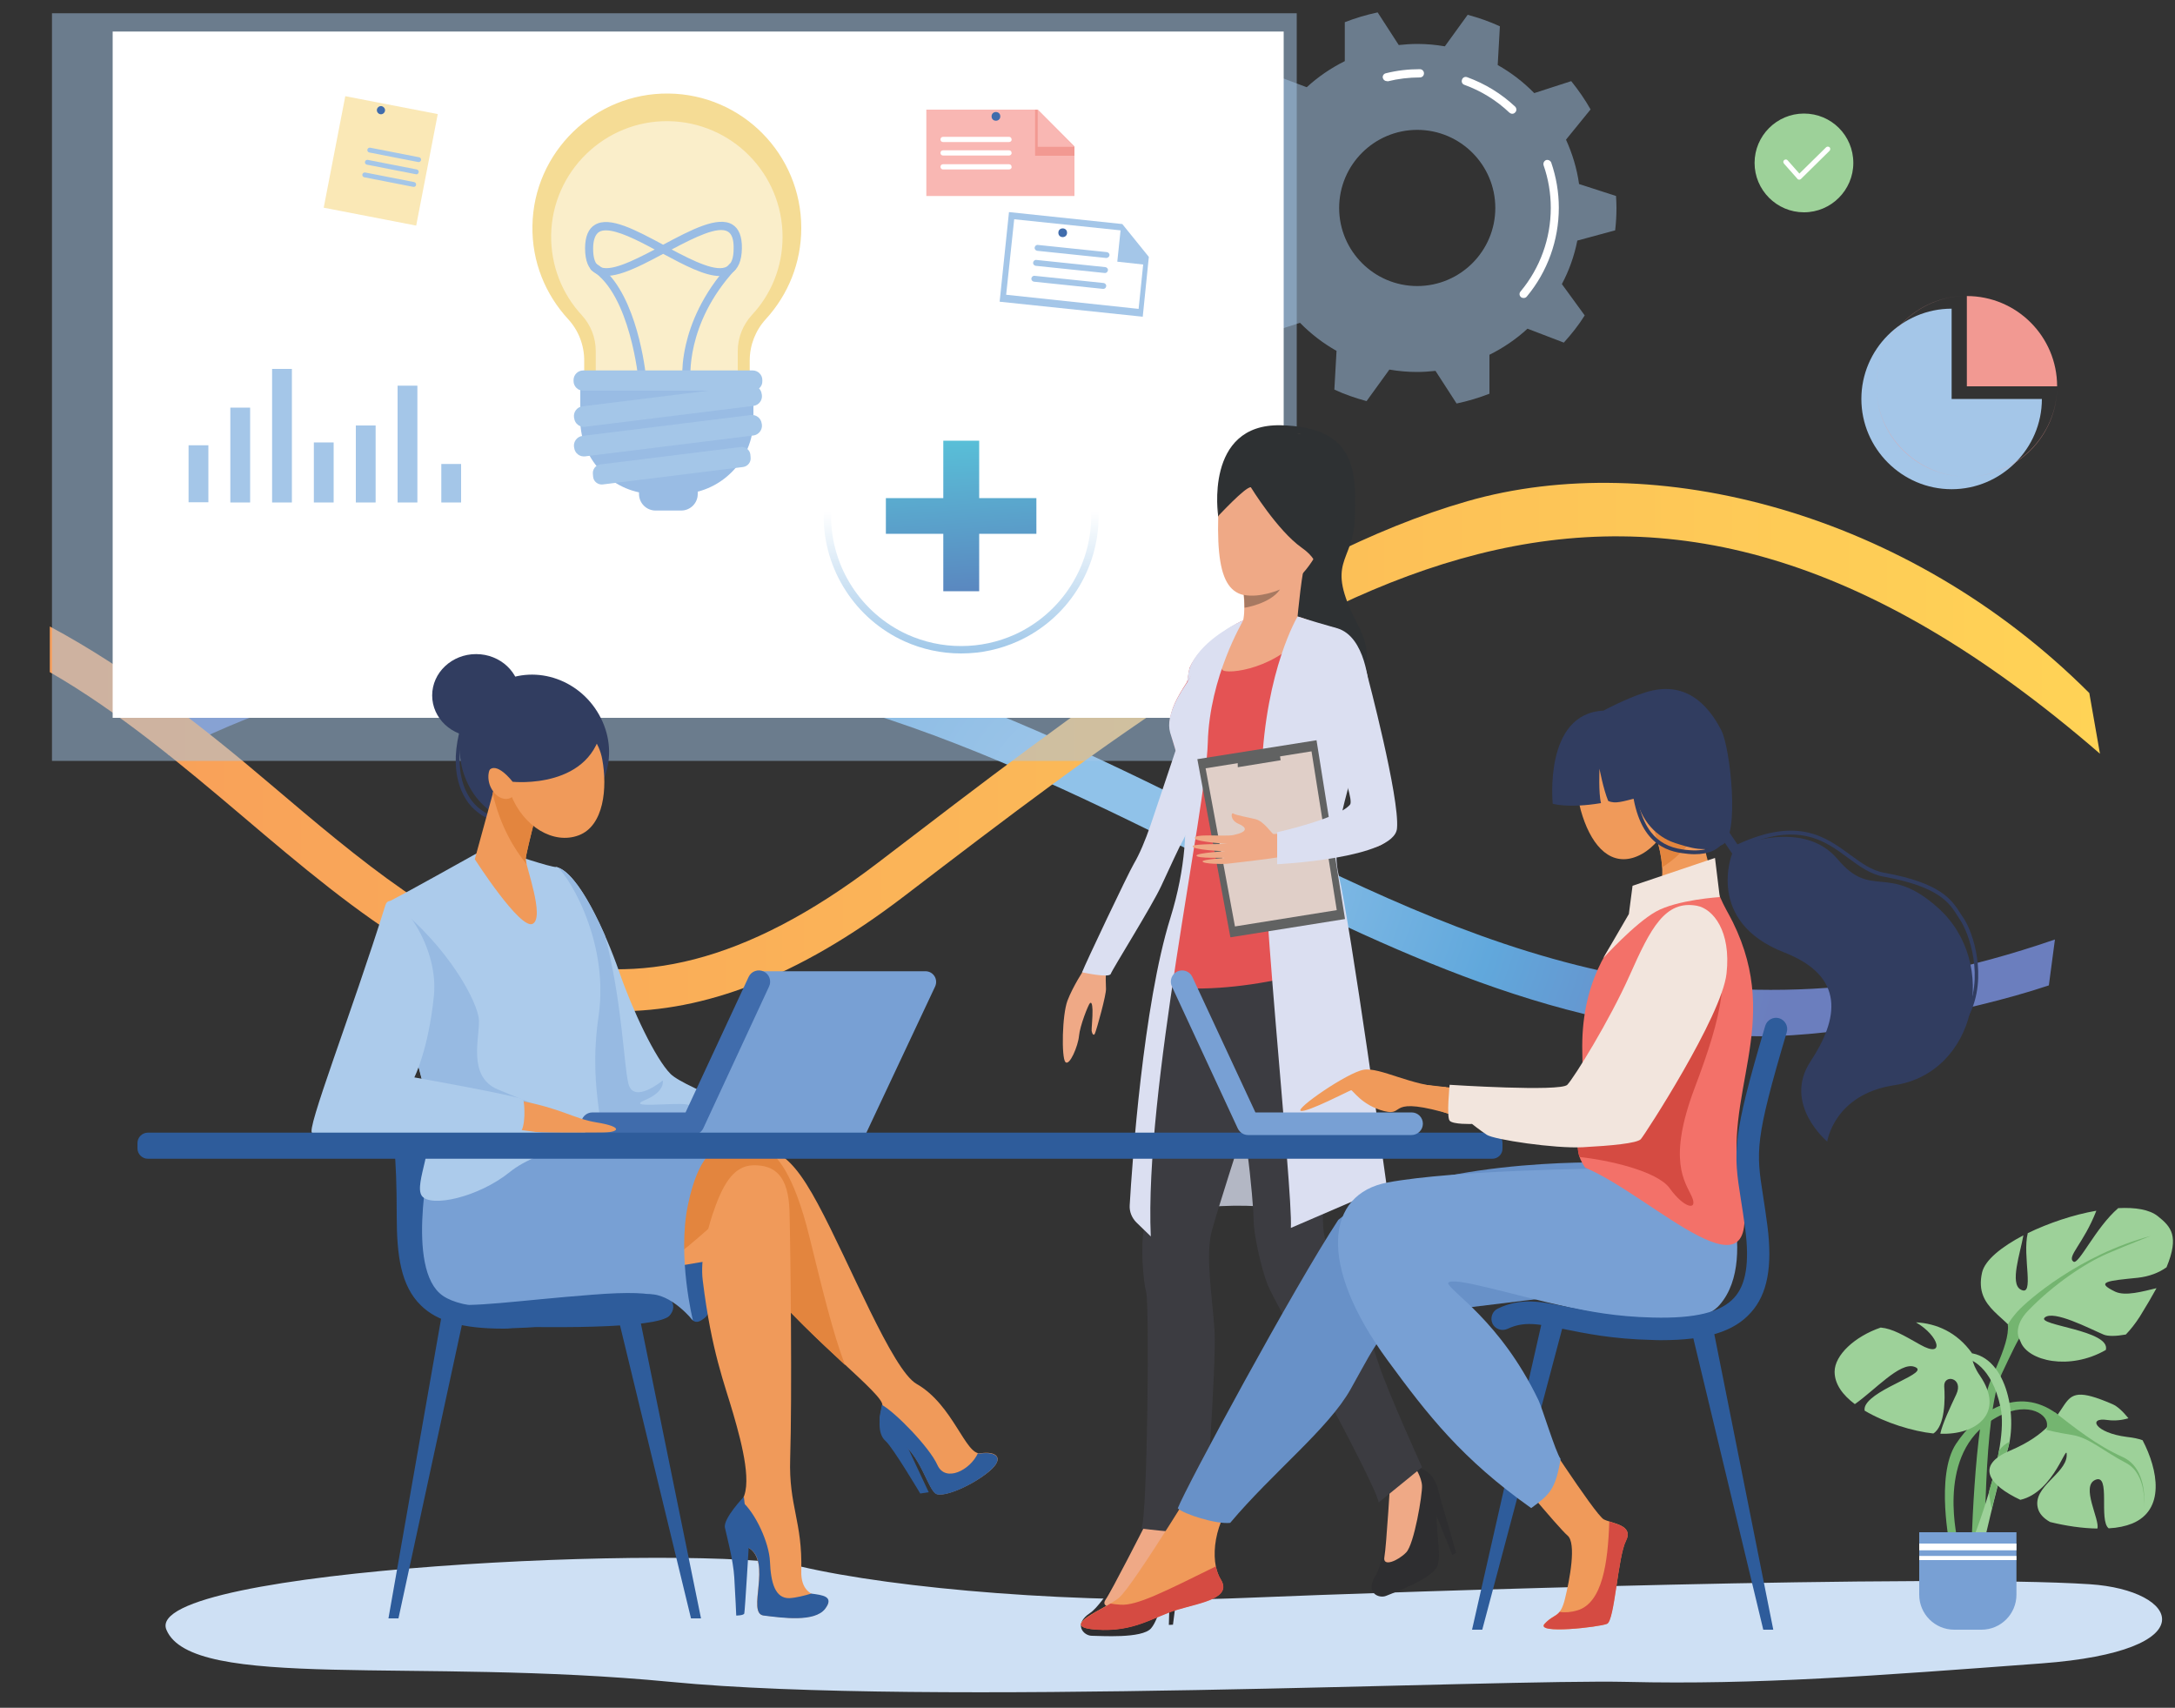 <?xml version="1.0" encoding="utf-8"?>
<!-- Generator: Adobe Illustrator 24.0.0, SVG Export Plug-In . SVG Version: 6.00 Build 0)  -->
<svg version="1.1" id="Layer_1" xmlns="http://www.w3.org/2000/svg" xmlns:xlink="http://www.w3.org/1999/xlink" x="0px" y="0px"
	 viewBox="0 0 1000 785.1" style="enable-background:new 0 0 1000 785.1;" xml:space="preserve">
<rect x="0" y="0" width="1000" height="785.1" fill="#333333" stroke="none"/>
<style type="text/css">
	.st0{fill:url(#SVGID_1_);}
	.st1{fill:url(#SVGID_2_);}
	.st2{fill:#CEE0F4;}
	.st3{opacity:0.5;fill:#A4C6E8;}
	.st4{fill:#FFFFFF;}
	.st5{fill:#313D60;}
	.st6{fill:#ACCBEB;}
	.st7{fill:#97BAE2;}
	.st8{fill:#78A0D4;}
	.st9{fill:#406CAC;}
	.st10{fill:#F09A5A;}
	.st11{fill:#E3853E;}
	.st12{fill:#2E5C9B;}
	.st13{fill:#B3B7C4;}
	.st14{fill:#2E2E30;}
	.st15{fill:#EFA986;}
	.st16{fill:#DBDFF1;}
	.st17{fill:#3C3C41;}
	.st18{fill:#2E3133;}
	.st19{fill:#E45354;}
	.st20{fill:#A77961;}
	.st21{fill:#616262;}
	.st22{fill:#E0CFC8;}
	.st23{fill:#6891C8;}
	.st24{fill:#F37169;}
	.st25{fill:#D54B42;}
	.st26{fill:#F2E5DD;}
	.st27{fill:#74B570;}
	.st28{fill:#9DD199;}
	.st29{fill:#F5DC95;}
	.st30{opacity:0.5;fill:#FFFFFF;}
	.st31{fill:#99BCE4;}
	.st32{fill:#A4C6E8;}
	.st33{fill:#F29992;}
	.st34{fill:#F9B7B3;}
	.st35{fill:#FAE8B6;}
	.st36{fill:url(#SVGID_3_);}
	.st37{fill:url(#SVGID_4_);}
	.st38{fill:url(#SVGID_5_);}
</style>
<radialGradient id="SVGID_1_" cx="511.043" cy="380.872" r="314.089" gradientUnits="userSpaceOnUse">
	<stop  offset="0.16" style="stop-color:#90C2E9"/>
	<stop  offset="0.581" style="stop-color:#61A8DC"/>
	<stop  offset="1" style="stop-color:#6B7EBE"/>
</radialGradient>
<path class="st0" d="M566.1,378.5c-104.4-51.9-212.4-105.6-358.5-90.7c-53.1,5.4-94.9,19.8-130.4,37.3v22
	c35.8-18.6,77.9-34.3,132.4-39.8c140.4-14.4,245.8,38.1,347.7,88.7c82.6,41.1,161.8,80.4,252.9,80.4c33.6,0,93.6-10.6,131.8-23.4
	l2.8-21.1C784.1,487.3,675.4,432.8,566.1,378.5z"/>
<linearGradient id="SVGID_2_" gradientUnits="userSpaceOnUse" x1="22.867" y1="343.462" x2="965.499" y2="343.462">
	<stop  offset="0" style="stop-color:#F89E59"/>
	<stop  offset="1" style="stop-color:#FFD356"/>
</linearGradient>
<path class="st1" d="M960.6,318.6c-83.6-83.6-200.3-112.8-285.9-88.2c-87.5,25.1-176.5,93.9-270.9,166.1
	c-124.6,95.3-196.4,34.5-279.5-36C94,334.7,59.5,307.6,22.9,288v21c31.5,18.1,60.6,42.5,88.8,66.4c52.2,44.3,105.6,89.5,172.8,89.5
	c38.4,0,81.4-14.8,131.2-52.9c188.2-143.9,332.5-253.7,549.8-65.5L960.6,318.6z"/>
<path class="st2" d="M960.8,728.3c-71.5-4.7-314.9,3.2-388.9,6.3c-74,3.1-159.9-4.1-204.5-14.6c-44.6-10.5-302.6,0.9-290.9,29.2
	c11.7,28.3,114.9,12.7,232,24c117.1,11.4,380.3-1.4,439.7,0c59.4,1.4,113.8-2.8,190.4-8.5S1002.3,731,960.8,728.3z"/>
<g>
	<path class="st3" d="M742.6,105.9c0.4-3.4,0.6-6.8,0.6-10.3c0-1.8-0.1-3.7-0.2-5.5l-17-5.5c-1-7.2-3.1-14-6-20.4l11.3-13.9
		c-2.6-4.6-5.6-8.9-8.9-13l-17,5.5c-5-5.1-10.6-9.4-16.8-12.9l1-17.8c-4.7-2.2-9.7-3.9-14.8-5.3l-10.5,14.5
		c-4.1-0.7-8.3-1.1-12.6-1.1c-2.9,0-5.8,0.2-8.6,0.5l-9.7-15c-5.2,1.1-10.2,2.6-15.1,4.5l0,17.9c-6.4,3.2-12.3,7.2-17.5,12L584,33.8
		c-3.5,3.9-6.8,8-9.6,12.5l10.5,14.4c-3.3,6.2-5.7,12.9-7.1,20l-17.3,4.6c-0.4,3.4-0.6,6.8-0.6,10.3c0,1.8,0.1,3.7,0.2,5.5l17,5.5
		c1,7.2,3.1,14,6,20.4l-11.3,13.9c2.6,4.6,5.6,8.9,8.9,13l17-5.5c5,5.1,10.6,9.4,16.8,12.9l-1,17.8c4.7,2.2,9.7,3.9,14.8,5.3
		l10.5-14.5c4.1,0.7,8.3,1.1,12.6,1.1c2.9,0,5.8-0.2,8.6-0.5l9.7,15c5.2-1.1,10.2-2.6,15.1-4.5l0-17.9c6.4-3.2,12.3-7.2,17.5-12
		l16.7,6.4c3.5-3.9,6.8-8,9.6-12.5l-10.5-14.4c3.3-6.2,5.7-12.9,7.1-20L742.6,105.9z M651.6,131.5c-19.8,0-35.9-16.1-35.9-35.9
		c0-19.8,16.1-35.9,35.9-35.9c19.8,0,35.9,16.1,35.9,35.9C687.5,115.4,671.4,131.5,651.6,131.5z"/>
	<g>
		<path class="st4" d="M700.5,137c-0.4,0-0.8-0.1-1.2-0.4c-0.8-0.7-0.9-1.8-0.2-2.6c9-10.8,13.9-24.4,13.9-38.4
			c0-6.7-1.1-13.3-3.3-19.6c-0.3-1,0.2-2,1.1-2.4c1-0.3,2,0.2,2.4,1.1c2.3,6.7,3.5,13.7,3.5,20.8c0,14.9-5.2,29.4-14.7,40.8
			C701.6,136.8,701.1,137,700.5,137z"/>
	</g>
	<g>
		<path class="st4" d="M695.3,52.3c-0.5,0-0.9-0.2-1.3-0.5c-6-5.7-13-10-20.7-12.8c-1-0.3-1.5-1.4-1.1-2.4c0.3-1,1.4-1.5,2.4-1.1
			c8.2,3,15.6,7.5,22,13.5c0.7,0.7,0.8,1.9,0.1,2.6C696.3,52.1,695.8,52.3,695.3,52.3z"/>
	</g>
	<g>
		<path class="st4" d="M637.6,37.3c-0.8,0-1.6-0.6-1.8-1.4c-0.3-1,0.4-2,1.3-2.2c5.1-1.3,10.4-1.9,15.7-1.9c1,0,1.9,0.8,1.9,1.9
			s-0.8,1.9-1.9,1.9c-5,0-10,0.6-14.8,1.8C637.9,37.3,637.8,37.3,637.6,37.3z"/>
	</g>
</g>
<rect x="23.9" y="6.1" class="st3" width="572.3" height="343.7"/>
<rect x="51.8" y="14.5" class="st4" width="538.4" height="315.5"/>
<g>
	<path class="st5" d="M276.3,330.2c8.8,17.6,1.5,37.8-15.8,45c-17.4,7.2-36.4,3.1-45.2-14.5c-8.8-17.6-2.3-38.7,14.6-47.1
		C246.7,305.2,267.5,312.6,276.3,330.2z"/>
	<g>
		<path class="st5" d="M228.9,377.3c-1.9,0-5.8-0.7-10.6-5c-4-3.5-6.9-9-8.1-15.3c-1.5-8-0.5-17.1,3-27.2c0.2-0.5,0.7-0.7,1.1-0.6
			c0.5,0.2,0.7,0.7,0.6,1.1c-3.4,9.8-4.4,18.7-2.9,26.3c1.1,5.9,3.8,11,7.5,14.3c6.2,5.5,10.3,4.5,10.3,4.5c0.5-0.1,1,0.2,1.1,0.6
			c0.1,0.5-0.1,1-0.6,1.1C230.2,377.1,229.7,377.3,228.9,377.3z"/>
	</g>
	<g>
		<path class="st6" d="M255.8,398.6c10,2.2,22.6,30.1,28.8,47.9c6.2,18,16.8,40.3,23.7,47.2c6.9,6.9,52.4,23,52.4,23
			s-112.5,0.2-110.1,0C253,516.4,255.8,398.6,255.8,398.6z"/>
		<path class="st7" d="M315.5,507.7c-6.2-0.9-28.4,2-18.9-2c9.5-4,8.1-9,8.1-9s-13.4,11.2-15.8,1.4c-2.1-8.5-2.9-38.3-10.8-68.2
			c-6.5-14.8-15.1-29.7-22.3-31.3c0,0-0.3,10.5-0.7,25.3c2.8,32.7,7.4,80.7,8.6,92.8c14.9,0,39.9,0,60.7,0l13.9-0.7
			C338.4,516,321.6,508.6,315.5,507.7z"/>
		<path class="st6" d="M219,392.4c0,0-31.8,17.8-39.3,21.6c-7.4,3.8,20.8,114.8,27.1,119.6c6.3,4.8,61.5,0.8,67.8-5.2
			c6.3-6-4.8-24.4,0.6-61.2c5.4-36.8-16.6-68.6-19.4-68.6c-2.8,0.1-21.3-6.2-21.3-6.2H219z"/>
		<path class="st7" d="M206.8,533.6c6.3,4.8,45.8,4.9,62.6-0.4c1.9-0.6,10.5-4,10.7-7.3c-2-0.4-10.1,0.6-13.4-0.2
			c-11.4-2.6-17.6-16.7-17.6-16.7s-6.3-2.3-20.3-8.2c-14-5.9-8.2-23.9-8.6-31.8c-0.3-7.9-13.9-33.8-39.2-53.4l-2.3,1
			C176.9,434.7,201,529.2,206.8,533.6z"/>
		<g>
			<path class="st8" d="M425.5,446.5h-76.7l-34.9,74.3h84.4l31.6-67.2C431.5,450.2,429.1,446.5,425.5,446.5z"/>
			<g>
				<path class="st9" d="M318.5,521.8h-46.1c-2.9,0-5.2-2.3-5.2-5.2s2.3-5.2,5.2-5.2h42.8l29-62.3c1.2-2.6,4.3-3.7,6.9-2.5
					c2.6,1.2,3.7,4.3,2.5,6.9l-30.3,65.3C322.4,520.6,320.5,521.8,318.5,521.8z"/>
			</g>
		</g>
		<path class="st10" d="M238.5,505.9c20,3.7,24.9,8.3,35.8,10.1c12.4,2,10.9,4.7,1.7,4.7c-9.2,0-32.3,0.4-40.2-1.4
			C228,517.6,238.5,505.9,238.5,505.9z"/>
		<path class="st6" d="M177.2,416.1c-15.3,49-37.1,104.7-33.6,104.7c3.5,0,91.5,3.6,95,0.6c3.5-3,2.5-14.3,2-15.8
			c-0.5-1.5-50.1-10.3-50.1-10.3s6.5-12.7,9-37.6C202,432.8,180.1,406.8,177.2,416.1z"/>
	</g>
	<path class="st10" d="M230.7,349.8L218.3,395c0,0,20.9,32.6,26.6,29.7c5.7-2.9-3.2-26.5-3.2-29.7c0-3.2,8.9-36.3,8.9-36.3
		L230.7,349.8z"/>
	<path class="st11" d="M242.1,397.3c-0.3-1.1-0.4-1.9-0.4-2.3c0-3.2,8.9-36.3,8.9-36.3l-20-8.9l-4.1,14.9
		C230.1,380.2,236.6,390.5,242.1,397.3z"/>
	<path class="st10" d="M276.9,349.1c2.4,13.1,0.8,30.5-10.8,34.9c-11.6,4.4-25.6-4-31.3-18.9c-5.6-14.9-0.8-30.5,10.8-34.9
		C257.2,325.8,274.1,333.4,276.9,349.1z"/>
	<path class="st10" d="M237.5,356.5c1.6,4.6,0.2,9.3-3.2,10.5c-3.4,1.2-7.4-1.5-9.1-6.1c-1.6-4.6-0.2-9.3,3.2-10.5
		C231.9,349.1,235.9,351.9,237.5,356.5z"/>
	<path class="st5" d="M277,332.6c-4,30.7-41.3,26.8-41.3,26.8s-7.7-10.1-11.2-4.8c-3.5,5.3,4.8-31.1,26.2-32.3
		C257.8,321.9,277,332.6,277,332.6z"/>
	<ellipse class="st5" cx="218.9" cy="319.7" rx="20.2" ry="19"/>
</g>
<g>
	<g>
		<polygon class="st12" points="178.6,744 183.2,744 213.1,605.7 202.9,605.7 		"/>
		<polygon class="st12" points="322.3,744 317.7,744 283,600.8 293.1,600.8 		"/>
		<g>
			<path class="st12" d="M231.3,610.8c-18.5,0-30.2-3.3-37.7-10.6c-9.3-9-11.2-23-11.2-41.3c0-14.4-0.4-23.7-1.1-31.3
				c-0.3-2.8,1.8-5.4,4.6-5.7c2.8-0.3,5.4,1.8,5.7,4.6c0.8,7.9,1.2,17.6,1.2,32.3c0,18.5,2.4,28.3,8.1,33.9
				c5.9,5.7,16.5,8.1,34.4,7.6c17.3-0.4,29.2-2.8,38.8-4.8c12.6-2.6,21.7-4.4,32.5,0.7c2.6,1.2,3.7,4.3,2.4,6.9
				c-1.2,2.6-4.3,3.7-6.9,2.4c-7.7-3.7-14.2-2.3-25.9,0.1c-10,2-22.4,4.5-40.6,5C234.1,610.8,232.7,610.8,231.3,610.8z"/>
		</g>
	</g>
	<path class="st12" d="M189.3,521.4l28.3,1.2l-7.5,78.3c0,0-21.1-13.5-20.8-28C189.6,558.3,189.3,521.4,189.3,521.4z"/>
	<path class="st10" d="M329.2,528.6c24-3.6,32.1-2.5,46.8,24.8c14.7,27.3,34.2,76.4,45.4,82.8c16.9,9.6,22.5,33,29.5,31.9
		c6.9-1.1,11.4,2,3.9,8.3c-7.6,6.3-19.8,11.6-23.9,10.5c-4.2-1.1-7.4-19.1-18.3-25c-10.9-5.9-7.6-10.7-6.9-15.8
		c0.7-5.2-31.8-29-56.3-58.6c-15-18.1-22.7-30.1-23.8-40.9C324.3,535.8,329.2,528.6,329.2,528.6z"/>
	<path class="st11" d="M388.6,627.6c-5.6-14.1-11.1-37.4-16.4-58.8c-7.5-30.4-15.3-37.6-20.2-40.8c-6-1.5-13.1-0.8-22.8,0.7
		c0,0-4.9,7.1-3.8,18c1.1,10.8,8.9,22.8,23.8,40.9C362.2,603.1,377.3,617.1,388.6,627.6L388.6,627.6z"/>
	<path class="st12" d="M336.5,552.7c0,0-6.4,48.1-12.3,53c-4.2,3.5-7.3,3.7-10.2-10.6c-3-14.3,4.6-67.9,4.6-67.9L336.5,552.7z"/>
	<polygon class="st10" points="331.4,578.7 272.4,588.6 305.7,540.8 331.1,535.7 346.3,539.2 	"/>
	<path class="st12" d="M405.6,646.2c-1.9,7.7-1.7,13.4,1.6,16.3c3.3,2.9,15.9,24.1,15.9,24.1l3.9-0.6l-9.1-19.4L405.6,646.2z"/>
	<path class="st12" d="M430.8,687c4.2,1.1,16.4-4.2,23.9-10.5c7.6-6.3,3.1-9.3-3.9-8.3c-0.4,0.1-0.8,0-1.2-0.1
		c-3.5,7.7-14.9,13.6-18.6,5.4c-3.6-8.1-19.3-24.2-25.6-27.7c0,0.1,0,0.2,0,0.4c-0.7,5.2-4,10,6.9,15.8
		C423.4,667.8,426.6,685.9,430.8,687z"/>
	<path class="st11" d="M208.7,530.6c-20.9,37.6-6.6,61.5,18.8,63.9c25.4,2.4,65.6-2.2,89-21.7c23.4-19.5,42.6-40,40-43.1
		C353.9,526.6,208.7,530.6,208.7,530.6z"/>
	<path class="st10" d="M327.5,558.6c4.3-12.9,9.2-22.7,18.8-22.9c10.1-0.2,16.3,5,16.7,21.5c0.5,19.6,1.2,84.5,0.3,113.4
		c-0.7,21.8,5.7,28.8,5.1,51.6c-0.4,17.2,17.9,8.5,10.8,17.4c-4.9,6.1-19.3,4.1-28.2,3c-7.9-1,4.1-24.7-6.9-31.1
		c-9.4-5.4-9.6-14.3-3.6-21c5.9-6.7,0.7-26.5-3.3-40.3c-4-13.9-10.1-28.8-14.1-61.6C321.9,579.3,324.9,566.5,327.5,558.6z"/>
	<path class="st12" d="M373,732.6c-3,0.9-6.8,1.9-10,2.1c-6.6,0.2-8.6-7-9-16.9c-0.4-8.6-6.6-22.2-13-27.7c-0.1,0.2-0.2,0.3-0.4,0.5
		c-5.9,6.7-5.8,15.5,3.6,21c11,6.3-1.1,30.1,6.9,31.1c8.9,1.1,23.3,3.1,28.2-3C383.8,733.8,378.1,733.3,373,732.6z"/>
	<path class="st12" d="M342,688.1c0,0-9.6,10-8.7,14.2c0.9,4.2,3.8,14.7,4.3,22.9c0.5,8.1,0.9,17.5,0.9,17.5s3.5,0,3.7-1
		c0.3-1,2.2-33.1,2.2-33.1L342,688.1z"/>
	<path class="st8" d="M198.7,527.1c0,0-12.4,52.7,3.3,67.3s80.8,1.5,96.2,0.6c10.4-0.6,20.4,12.1,20.4,12.1s-7.3-29.4-2.3-53.2
		c4.9-23.7,12.9-25.3,12.9-25.3l-10.6-1.5H198.7z"/>
	<path class="st6" d="M195.8,513.4c5.3,11.3-5.7,30.7-1.9,36.3c3.9,5.6,26,0.8,40.5-10.9c14.5-11.7,41.9-14.2,41.9-14.2L195.8,513.4
		z"/>
	<path class="st12" d="M218.3,609.4c43.9,1.6,90,0.9,90-5.7c0-6.5-2-11.2-35.9-8.5c-34,2.6-57.1,6.3-67.3,4
		C194.9,596.9,218.3,609.4,218.3,609.4z"/>
</g>
<g>
	<path class="st13" d="M602.8,558.1c0,0-30.4-8.6-67.5,0l17.8-91.2C553.1,466.8,597.6,514,602.8,558.1z"/>
	<g>
		<path class="st14" d="M520.9,714.2c0,0-13.8,23.5-19.7,27.3c-7.9,5.2-3,10.5,0.8,10.5c3.8,0,23,1.4,27.2-3.4
			c4.2-4.8,6.3-19.2,10.3-23c3.9-3.8,7.6-17.7-1.9-22.4C527.2,698,520.9,714.2,520.9,714.2z"/>
	</g>
	<g>
		<path class="st15" d="M526.1,701.9c0,0-15,29.5-17.8,33.5c-2.7,4.1,5.1,4.1,10,2.1c4.9-1.9,17.5-21.5,18.9-25.2
			c1.4-3.8,0.4-9.2,0.4-9.2L526.1,701.9z"/>
	</g>
	<g>
		<polygon class="st14" points="542.9,718.7 539.3,746.9 537.4,747 538,726.7 		"/>
	</g>
	<g>
		<path class="st14" d="M639.6,691.4c0,0-3.3,27-7.1,32.9c-5.2,7.9,1.5,10.8,4.9,9.3c3.5-1.5,21.6-7.9,23.6-14
			c2-6.1-1.9-20.2,0.2-25.2c2.1-5-0.1-19.2-10.7-19.8C638.9,673.9,639.6,691.4,639.6,691.4z"/>
	</g>
	<g>
		<path class="st15" d="M639.4,678c0,0-2,33-2.9,37.8c-0.9,4.8,6.3,1.7,10-2.1c3.7-3.7,7.5-26.7,7.3-30.7c-0.2-4-3.3-8.6-3.3-8.6
			L639.4,678z"/>
	</g>
	<g>
		<polygon class="st14" points="661.6,686.6 669.5,713.9 667.7,714.8 660.2,696 		"/>
	</g>
	<g>
		<path class="st15" d="M508.6,443.9c0,0-0.4,5.1-0.1,10.6c0.2,2.7-4.2,18.4-5,20.4c-0.6,1.7-1.4,0.3-1.6-1
			c-0.1-0.7,0.5-6.5,0.4-9.6c-0.1-2.7-0.5-3.8-1.2-3.1c-0.7,0.6-4.6,10.4-5,15c-0.4,4.6-4.4,14.2-6.3,12c-1.8-2.1-1.5-21.6,1-28.2
			c2.5-6.6,7.6-14.3,7.6-14.3L508.6,443.9z"/>
		<path class="st16" d="M510.7,447.7c0.7-2.1,18.9-31.1,23.2-40.4c4.3-9.2,8.1-17.7,10.2-21.4c0.1-0.2,0.4-0.7,0.6-1.2
			c1.4-2.7,4.5-8.7,7.6-14.3c0.2-0.4,0.4-0.8,0.7-1.2l0.5-2.2c2.2-3.9,0.9-6.5,1.3-9.7c0.1-1,0.4-2,1-3.2c0,0,0-0.1,0.1-0.1
			c2.7-5.2,4.7-9.8,5.4-12.5c2.2-8.8,12.6-48.1,12.6-48.1s-16.8,5.9-19.4,12c-4,9.1-8.7,22.9-9.9,27.2c-1.3,4.3-13.2,39.5-15.6,46.7
			c-2.5,7.2-5,13.2-7.7,17.8c-2.7,4.6-22.4,46.1-23.8,49.9C497.4,446.9,509.9,449.8,510.7,447.7z"/>
	</g>
	<g>
		<path class="st17" d="M581.8,486.1c-0.7,3.3-5.1,17.3-10,32.7v0c-4.5,14.1-9.4,29.5-12.4,39.3c-1.1,3.7-1.9,6.6-2.4,8.3
			c-2.8,11.6,0.4,29.9,1.4,45.1c1,15.3-4.8,92.6-4.8,92.6c-3.9,1.8-28.8-1.4-28.8-1.4c2.8-5.4,3.7-102.7,2.2-108.6
			c-1.6-5.9-2.6-22.5-1-29c0.3-1.3,0.5-3.1,0.5-5.2c0.1-8.2-1.5-21.6-2.6-36.4c-1.3-18.6,5.9-64.9,7-69c0.1-0.4,0.2-0.9,0.4-1.6
			c1.9-6.5,8-24.9,8-24.9c12.4-3.7,21.8-4.4,28.8-2.9c9.3,1.9,14.3,7.4,16.9,14.5C591.1,456.4,582.7,481.8,581.8,486.1z"/>
	</g>
	<g>
		<path class="st17" d="M653.8,674.5l-19.9,16.2c-2.1-10.3-47.9-92.1-51.1-100.1c-3.1-8-6.4-23.5-6.4-29.2c0-1-0.1-2.7-0.2-5
			c-0.6-8.6-2.1-24.9-4.4-37.5c-0.4-2.4-0.9-4.6-1.3-6.6c-2.5-10.9-2.9-48.2-3-70.1c0-9.8,0.1-16.5,0.1-16.5s0.2-0.2,0.6-0.5
			c4.7-3.6,35-25.3,45.5-5c2.8,5.4,4.6,11.1,5.7,17.2c3.4,18.4,0.1,39.2-2.7,58.1c-2.3,16.2-6.8,39-8.1,56
			c-0.7,9.3-0.5,16.9,1.7,20.6c5.9,10.3,11.8,19.1,23.8,55.6C637.9,639.4,653.8,674.5,653.8,674.5z"/>
	</g>
	<g>
		<path class="st18" d="M560.1,237.3c0,0-6.6-42.5,28.7-41.8c35.2,0.8,34.8,21.8,34.1,42.7c-0.6,20.9-14.1,19.3,1.1,48.4
			c15.2,29-13.2,29-13.2,29l-22-30.3L560.1,237.3z"/>
	</g>
	<g>
		<path class="st15" d="M584.9,199.7c0,0-23.9,3.8-24.8,37.7c-0.9,33.9,6.4,41.1,27.3,34.1c20.9-7.1,27.5-42.5,27.9-48
			C615.8,217.9,617.1,195.6,584.9,199.7z"/>
	</g>
	<g>
		<path class="st19" d="M626.8,317.6c0.1,11.7-13.3,39.6-15.4,48.2c-2.1,8.6-5.3,11.4-2.6,22.4c2.8,11,11.3,48.3,11,51.6
			c-0.3,3.3-52.2,19.7-88.5,13.1c0,0,14.1-52.7,15.1-58.7c1-6-1.3-28.6-1.8-35c-0.5-6.4-7-20.1-6.8-26.5c0.2-6.5,3.4-12.1,7.9-19.1
			c1.4-2.2,2.8-4.4,4.3-6.5c4.7-7,9.5-13.3,11.8-15.4c1.7-1.6,3.4-2.9,4.8-3.8c0,0,0,0,0,0c2.9-1.9,4.9-2.6,4.9-2.6l20.5-3.3
			c0,0,12.8,4.6,20.1,6.3C612.2,288.4,626.6,290.5,626.8,317.6z"/>
	</g>
	<g>
		<path class="st19" d="M566.7,287.9l-11.9,18.7l-11,17.3c0-0.1,0.8-2.7,2-10.3c0.2-1.4,0.5-3.1,0.8-4.9c0.1-0.5,0.2-1.1,0.3-1.6
			c0,0,0,0,0,0C551.6,296.4,566.1,288.2,566.7,287.9C566.7,287.9,566.7,287.9,566.7,287.9z"/>
	</g>
	<g>
		<path class="st15" d="M600.8,256.1c-2.1,3.9-4.3,28.2-4.3,28.2s-29.2,11-26.2,4.8c1.4-2.8,1.8-6.5,1.8-9.7c0-2.5-0.2-4.7-0.3-5.9
			c-0.1-0.6-0.1-1-0.1-1S602.9,252.2,600.8,256.1z"/>
	</g>
	<g>
		<path class="st18" d="M575.1,224c0,0,12.2,19.9,23.4,27.8c11.1,7.8,5.5,14.1,5.5,14.1s29.1-61.2,1.4-65.5
			c-27.7-4.2-44.6-4.6-45.4,36.9C560.1,237.3,572.6,223.7,575.1,224z"/>
	</g>
	<g>
		<path class="st20" d="M588.5,271c-4.5,6.6-16.3,8.4-16.3,8.4s0,0,0,0c0-2.5-0.2-4.7-0.3-5.9C579.4,275,588.5,271,588.5,271z"/>
	</g>
	<path class="st16" d="M547,307C547,307,547,307,547,307c0,0-0.6,1.3-1.2,6.6l4.3-6.5c0,0,7.7-11,10.3-13.9c2.6-2.9,6.2-5.4,6.2-5.4
		S551.6,295.2,547,307z"/>
	<path class="st15" d="M611.7,377.3c0,0-8.6,3-16.6,4.7c-8,1.7,0.3,11.3,0.3,11.3s13.9-1.3,20.6-1.9
		C619.1,391.1,611.7,377.3,611.7,377.3z"/>
	<path class="st19" d="M605,323.5c0,0,18.7-7.3,24.3-7.8c0,0-3.8-30.1-22.2-26.9C588.8,292,605,323.5,605,323.5z"/>
	<path class="st15" d="M571.6,285.3c0,0-13.8,21.1-9.1,23c4.7,1.8,29.9-2.5,40.6-22.6C603,285.8,587,277.6,571.6,285.3z"/>
	<path class="st16" d="M596.6,283.4c0,0-14.6,24.2-16.5,70.2c-1.9,46,14.4,193,13.4,210.9l44.1-19c0,0-16.6-120.2-22.1-143.1
		c-5.5-22.9,11.9-53.1,13.8-86.7c0,0-1.2-23.1-14.6-26.9C601.3,285,596.6,283.4,596.6,283.4z"/>
	<g>
		<path class="st15" d="M626.1,307.8c0,0-3.3-22.2-19.6-18.6c-15.6,3.5-1,32.7,0.2,36.1c1.1,3.4,12.7,31.6,13.7,35.3
			c3.2,11.7,0.2,12-4.6,14.7c-14.1,8.1-43.1,7.6-46.5,9.8c-3.3,2.2-3.1,9.2,2.5,9.4c7.3,0.3,49.1-3.6,55-4.2c5.7-0.6,16.9-1,14-21.1
			C638.8,355.7,626.1,307.8,626.1,307.8z"/>
	</g>
	<path class="st16" d="M571.6,285.3c0,0-15.5,25.7-16.3,56.2c-0.8,30.5-29.2,160.4-26.2,226.9l-6.6-6.4c-2.1-2.1-3.3-5-3.1-7.9
		c1.1-19.1,6.2-92.1,18.7-132.1c14.4-46.3,2.3-77-0.1-85.2c-2.4-8.3,5.3-19.3,7.9-23.2C548.4,309.7,554.6,291.6,571.6,285.3z"/>
	<g>
		<polygon class="st21" points="605.3,340.3 618.4,422.5 565.7,430.9 550.5,349 		"/>
		<polygon class="st22" points="603,345.4 614.6,418.4 567.8,425.9 554.3,353.2 		"/>
		<polygon class="st21" points="588.8,349.5 588,344.4 569,347.4 569.1,352.7 		"/>
	</g>
	<path class="st15" d="M595,382.1c0,0-8.7,1.5-9.5,1.3c-0.8-0.1-4.3-5.8-8.2-6.8c-4-1-9-1.8-10.2-2.6c-1.2-0.8-1.6,3.1,2.3,4.7
		c3.8,1.6,4.8,3.7-2.4,5.2c-4,0.8-18.8-0.9-17.6,1.6c0.7,1.5,15,2.5,15,2.5s-15.4-0.1-16,0.9c-1,1.8,14.4,2.5,15.1,2.4
		c0,0-13.3,0.8-13.4,2c-0.1,1.5,13.3,0.9,13.2,1.1c0,0-10.5,0.7-10.4,1.6c0.1,1.2,9.4,1.3,11.2,1.1c1.8-0.2,20-2.3,23-2.9
		c3.1-0.6,8.2-1,8.2-1L595,382.1z"/>
	<path class="st16" d="M628.6,310.2c0,0,15,56.6,13.7,70.6c-1.2,13.9-55.1,16.5-55.1,16.5v-14.7c0,0,28.2-6.3,33.5-12.7
		c2.8-3.4-15.7-46.4-15.7-46.4s-16.5-26.9-0.9-33.8C619.8,282.8,626.5,302,628.6,310.2z"/>
</g>
<path class="st12" d="M686.1,532.7H68c-2.6,0-4.8-2.1-4.8-4.8v-2.4c0-2.6,2.1-4.8,4.8-4.8h618c2.6,0,4.8,2.1,4.8,4.8v2.4
	C690.9,530.6,688.7,532.7,686.1,532.7z"/>
<g>
	<path class="st10" d="M768.2,360.7c4.3,15-6.1,30.4-17.6,33.7c-11.4,3.2-19.6-6.9-23.8-21.9c-4.2-15,1.6-29.8,13-33
		C751.2,336.2,764,345.7,768.2,360.7z"/>
	<path class="st10" d="M704.1,651c0,0,29.3,45.5,33.3,47.5c4,2,13.9,2.5,10.1,9.9c-3.7,7.4-5.2,36.6-8.7,38.1
		c-3.5,1.5-33.1,4.9-28.7,0c4.5-4.9,7.2-2.5,9.4-11.4c2.2-8.9,5.4-25.7,1.2-29.2c-4.2-3.5-29.9-34.6-29.9-34.6L704.1,651z"/>
	<path class="st10" d="M556.6,670.6c0,0-35.6,58.7-42.2,64c-6.6,5.3-28.4,13.2-10.6,14.5c17.8,1.3,26.4-5.9,37.6-9.2
		c11.2-3.3,25.1-5.3,19.8-13.9s-3.1-27.3,8.3-39.2C580.9,674.9,556.6,670.6,556.6,670.6z"/>
	<path class="st23" d="M738.4,534.4c0,0-88.2-2.3-123.1,26.4c-20.4,31-69.9,122.5-73.8,132.6c2.6,2.6,17.5,7.4,24.1,6.7
		c19.5-23.2,45.2-43.3,55.4-61.5c12.6-22.4,16.5-33.6,36.9-35.6c20.4-2,66.6-8.6,80.5-8.6C752.2,594.5,738.4,534.4,738.4,534.4z"/>
	<polygon class="st12" points="815.3,749.2 810.7,749.2 777.5,610.9 787.7,610.9 	"/>
	<polygon class="st12" points="676.8,749.2 681.5,749.2 719.5,606.1 709.3,606.1 	"/>
	<path class="st8" d="M788.6,528.4l-51.3,8.8c0,0-68.1,0.6-99.3,6.4c-28.3,5.3-32.5,37.5,0,81.8c18.5,25.2,34.1,45.3,66,67.9
		c8.1-6,11.2-8.2,13.5-22.6c-2.3-3.2-8.3-23-10.1-26.9c-17.7-36.9-41.2-50.3-41.6-54c4-6.4,104.8,33.5,124.9,10
		C809.9,577.6,788.6,528.4,788.6,528.4z"/>
	<path class="st24" d="M790.8,412.3c-13.5-1.9-27.3,0.7-40.1,10c-11.2,11.5-24,30.3-23.2,61.5c1,39.6-6.1,42.1,1.3,53
		c30.9,12.8,83.9,67.7,71.4,8.8c-9-42.6,19.8-74.4-3.5-121.7C794.8,420.1,792.5,416.4,790.8,412.3z"/>
	<path class="st25" d="M727.5,498.7c-0.6,20.6-3.5,26.7-1.3,33.2c12.6,1.3,35.7,6.3,41.5,14.4c6.6,9.2,13.2,10.6,10.1,3.7
		c-3.1-6.8-11.2-16.5,1.3-49.7c12.5-33.2,18.5-55.6,6.2-78.7L727.5,498.7z"/>
	<path class="st10" d="M790.8,412.3c-8.3-19.7-10.4-41.8-10.4-41.8l-21.8,6.4c0,0,12.4,27.7,0.5,37.6c-2.5,2.1-5.5,4.7-8.5,7.7
		C763.5,413,777.3,410.4,790.8,412.3z"/>
	<path class="st11" d="M781.1,375.8c-1.3-1.1-2.9-2.6-4.6-4.1l-17.8,5.2c0,0,0,0.1,0,0.1c0.4,1,5,11.5,5.5,21.7
		c5.3-3.2,11.1-8.4,17.7-17.6C781.6,379.1,781.3,377.3,781.1,375.8z"/>
	<path class="st10" d="M775.5,418.5c-22.4,7.8-19.9,31.5-40.6,66.3c-10.7,18-20.6,17.8-20.6,17.8s-25,0.2-55.3-3.5
		c-19-2.3-20.2,3.3-7,8c26.6,9.5,54.2,19.8,76.5,17.3c22.3-2.5,60.3-59.3,62.3-74.1C793.5,429.9,786.7,414.6,775.5,418.5z"/>
	<g>
		<path class="st12" d="M763.9,616.1c-1.4,0-2.8,0-4.3-0.1c-18.2-0.4-30.6-3-40.6-5c-11.8-2.4-18.3-3.7-25.9-0.1
			c-2.6,1.2-5.7,0.1-6.9-2.4c-1.2-2.6-0.1-5.7,2.4-6.9c10.8-5.2,19.9-3.3,32.5-0.7c9.6,1.9,21.5,4.4,38.8,4.8
			c19.5,0.5,31.4-2.4,37.5-9.2c5.4-6,7-16.1,5-31.6c-0.7-5.3-1.4-9.7-2-13.5c-1.7-10.8-2.8-18-1.4-29.1c1.3-10.3,4.7-24,12.6-50.7
			c0.8-2.7,3.7-4.3,6.4-3.5c2.7,0.8,4.3,3.7,3.5,6.4c-14.8,49.9-14.1,54.7-10.9,75.2c0.6,3.9,1.3,8.4,2,13.8
			c2.4,18.8,0,31.5-7.6,39.9C797.2,612.2,784.4,616.1,763.9,616.1z"/>
	</g>
	<path class="st25" d="M559,720.1c-23.6,11.6-36.4,18.2-43.9,17.6c-1.8-0.1-3.3-0.3-4.5-0.5c-8.4,5-21.9,10.9-6.7,12
		c17.8,1.3,26.4-5.9,37.6-9.2c11.2-3.3,25.1-5.3,19.8-13.9C560.2,724.3,559.5,722.3,559,720.1z"/>
	<path class="st25" d="M739.9,699.5c-0.6,18.7-3.1,37.3-14.6,40.8c-3,0.9-5.8,1.1-8.2,0.7c-1.8,2.2-4,2.3-6.9,5.5
		c-4.5,4.9,25.2,1.5,28.7,0c3.5-1.5,4.9-30.7,8.7-38.1C750.6,702.3,744.4,700.9,739.9,699.5z"/>
	<g>
		<path class="st8" d="M648.9,521.8h-75.1c-2,0-3.8-1.2-4.7-3l-30.3-65.3c-1.2-2.6-0.1-5.7,2.5-6.9c2.6-1.2,5.7-0.1,6.9,2.5l29,62.3
			h71.8c2.9,0,5.2,2.3,5.2,5.2S651.8,521.8,648.9,521.8z"/>
	</g>
	<path class="st10" d="M664.6,499.7c-15.2-0.2-30.2-9.3-37.7-7.9c-7.5,1.3-31.9,18.2-28.8,18.9c3.1,0.7,22.4-9.4,23.1-9.5
		c0.7-0.2,4.8,6.9,15.2,9.6c10.3,2.6,0.1-7.7,32.1,1.9C689.3,518.9,664.6,499.7,664.6,499.7z"/>
	<path class="st26" d="M788.5,394.4l2.2,18c0,0-19.6,1.2-29.4,6.7c-9.8,5.5-24.2,21.4-24.2,21.4l11.8-20.3l1.7-13L788.5,394.4z"/>
	<path class="st26" d="M780.2,416.4c-14.6-2.7-21.3,10.3-30.8,31.7c-9.5,21.3-25.6,47.2-28.8,50.6c-3.2,3.3-54.1,0-54.1,0
		s-1.5,14.7,0,16.5c1.5,1.8,10.3,1.5,10.3,1.5s3.5,2.8,6.8,5s31.2,6.4,44.2,5.7c13-0.7,24.8-1.8,26.6-3.7c1.8-2,37.2-56.5,39.4-76.1
		C796,428,787.6,417.8,780.2,416.4z"/>
	<path class="st5" d="M737.2,326.7c-27.6,1.3-23.3,42.8-23.3,42.8s7.2,2.2,22.2-0.3c-1.2-4.5-0.7-15.8-0.7-15.8s1.7,9.2,4,14.8
		c3.2,1.5,6.8,0.2,12.9-1.3c3.1,13.2,12,18.8,18,20.7c6.7,2.1,13.8,4.6,21.7,0.7c7.9-4,3.6-44.4-0.6-52.6
		c-6.3-12.2-16.8-23.1-34.9-17.4C747.3,321.2,737.2,326.7,737.2,326.7z"/>
	<path class="st5" d="M785.1,375.9l11.3,16.5c0,0-12.5,31.2,23.8,45.4c28.5,11.1,25.1,30.6,12.2,50.2c-12.9,19.6,7.7,36.8,7.7,36.8
		s3.1-21.7,30.8-25.9c37.7-5.6,48.4-56.2,20.2-81.5c-23.3-20.9-30.4-3.6-46.2-22.4c-15.8-18.8-45.6-6.1-45.6-6.1L788.6,373
		L785.1,375.9z"/>
	<g>
		<path class="st5" d="M904.2,468.3c-0.1,0-0.3,0-0.4-0.1c-0.4-0.2-0.6-0.8-0.4-1.2c9.5-17.4,1.7-38.4-2.2-44.1
			c-0.4-0.6-0.8-1.2-1.2-1.9c-3.8-6-8.6-13.4-34-18c-6.1-1.1-11-4.7-16.3-8.6c-10.8-8-23.1-17-49.9-4.7c-0.5,0.2-1,0-1.2-0.4
			c-0.2-0.5,0-1,0.4-1.2c27.7-12.7,40.4-3.4,51.7,4.9c5.1,3.7,9.8,7.2,15.5,8.2c26.2,4.7,31.2,12.5,35.2,18.8
			c0.4,0.6,0.8,1.2,1.2,1.8c2.4,3.4,5.3,10.6,6.4,18.7c1,7.1,1.1,17.5-4.2,27.3C904.8,468.1,904.5,468.3,904.2,468.3z"/>
	</g>
	<g>
		<path class="st5" d="M779.1,392.7c-1.8,0-3.7-0.2-5.8-0.5c-9.6-1.4-22.5-6.9-23.5-37.6c0-0.5,0.4-0.9,0.9-0.9
			c0.5,0,0.9,0.4,0.9,0.9c0.4,12.7,2.9,22.1,7.5,28c3.5,4.4,8.1,7,14.5,7.9c9,1.3,14.9-0.3,17.7-4.9c0.3-0.4,0.8-0.6,1.2-0.3
			c0.4,0.3,0.6,0.8,0.3,1.2C790.3,390.6,785.7,392.7,779.1,392.7z"/>
	</g>
</g>
<g>
	<path class="st27" d="M917.1,597.5c10.5,9.6,5.9,19.2-1.8,37c-7.8,17.8-9.1,83.7-9.1,83.7l6.4-0.9c0,0-0.9-67.7,7.8-85.9
		c8.7-18.3,12.3-27.4,20.1-21.5C948.2,615.8,917.1,597.5,917.1,597.5z"/>
	<path class="st28" d="M911.3,585c1.3-5.7,8.9-11.8,19-17.1c-1.5,8.4-6.3,22.1-1.3,24.9c6.7,3.8,0.7-15.4,3.3-25.9
		c9.5-4.6,21-8.5,31.5-10.3c0,0,0,0.1,0,0.1c-5.9,15.1-13.7,21-10.5,23.3c2.4,1.7,10.2-15.7,20.6-24.6c7.8-0.4,14.3,0.6,18.2,3.7
		c6,4.8,10,9,4,23.5c-3.5,2.5-7.9,4.2-13.1,4.8c-13.7,1.4-20.1,1.8-10.5,6.4c4.7,2.2,12.6-0.1,19-1.6c-2.1,3.8-4.6,8.1-7.7,13.1
		c-2,3.1-4.1,5.8-6.4,8.2c-4.4,0.8-8.3,0.9-10.3,0c-6.4-2.7-22.9-11.4-27-7.8c-4,3.6,30.5,5.8,28.1,14.9
		c-16.7,9.6-35.9,5.1-39.2-3.8C924.2,605,907.4,602.2,911.3,585z"/>
	<path class="st27" d="M945.9,650.1c-18.3-13.7-37-0.9-46.6,13.7c-9.6,14.6-2.7,47.5-2.7,47.5s3.7,0,3.7-1.4
		c0-1.4-10.1-38.9,13.7-55.8c14.9-10.6,25.6-5.5,27-0.5c1.4,5-5.9,14.2-5.9,14.2L945.9,650.1z"/>
	<path class="st28" d="M903.8,621.9c18.3,0,24.2,28.3,19.2,44.8c-5,16.5-11.9,47.1-11.9,47.1l-4.6-4.6c0,0,17.4-43,13.3-62.2
		c-4.1-19.2-14.2-22.4-16-22.4C902,624.6,903.8,621.9,903.8,621.9z"/>
	<path class="st27" d="M919.1,666.8c1.3-1.7,2.9-3.1,4.8-4c-0.3,1.4-0.6,2.7-1,3.9c-2.3,7.5-5,17.9-7.2,27.1c-0.2-1.2-0.5-3-1-5.8
		c-0.1-0.7-0.2-1.4-0.3-2.1C916.3,679.8,918,673.1,919.1,666.8z"/>
	<path class="st28" d="M924.1,666.9c34.7-14.6,16.4-34.7,47.1-21.4c2.2,0.9,4.8,3.3,7.4,6.5c-2.7,0.8-6,1.3-9.7,0.8
		c-9.1-1.4-5.9,5.9,9.1,7.8c2.8,0.3,5.2,0.8,7.1,1.5c7.2,13.8,10.4,32-4.8,38.3c-3,1.2-6.7,2-10.8,2.2c-4.7-3.7,1.1-25.3-6.1-22.3
		c-6.9,2.9,2.2,18.5,0.9,22.4c-6.9-0.1-14.4-1.2-21.7-3c-2.9-1.6-5.1-3.8-5.7-6.6c-2.3-9.6,12.8-15.5,13.3-23.8
		c0.4-7.6-5.5,16.6-21.3,20.2C914.6,682.8,907.9,673.8,924.1,666.9z"/>
	<path class="st28" d="M899.4,641.1c3.7-7.8-5.9-9.6-5.5-3.7c0.4,5.3,0.5,18.1-5,21.6c-9.3-1-22-4.8-31.6-10.5
		c-0.1-0.8,0-1.6,0.4-2.4c4.1-8.2,30.6-15.1,22.4-17.8c-6.6-2.2-18,10.7-27.3,17.2c-5.6-4.2-9.3-9.2-9.3-14.9
		c0-7.6,9.2-16.2,21.2-20.3c5.4,0.5,10.4,3.5,18.2,7.9c11.5,6.5,8.8-4-2-10.3c9.4,0.5,18.8,4.5,25.7,14.1c0,0-0.7,4.1,3.7,10.4
		c11.8,17.3-1.8,27.4-18.2,26.7C893,654.6,896.9,646.4,899.4,641.1z"/>
	<path class="st27" d="M944.8,649.3c8.9,6.9,18.9,15,31.1,20.5c12.2,5.5,9.8,23.4,9.8,23.4s1.8-15.4-8.3-20.7
		c-10.2-5.3-16.9-11.6-24.6-12.8c-7.7-1.2-12-2.4-12-2.4s2.4-4.9,1-6.7C940.3,648.6,944.8,649.3,944.8,649.3z"/>
	<path class="st27" d="M988.8,568.2c-32.7,8.7-56.7,29.7-61.2,34.7c-4.5,5.1-4.5,6.5-4.5,6.5l3.5,6.5l1.6-0.8c0,0-2.6-5.5,4.3-12.6
		c11.9-12.3,26.4-21.9,36.4-26.2C978.9,572,988.8,568.2,988.8,568.2z"/>
	<path class="st8" d="M898.5,749.2H911c8.9,0,16.1-7.2,16.1-16.1v-28.7h-44.7v28.7C882.4,742,889.6,749.2,898.5,749.2z"/>
	<rect x="882.4" y="709.6" class="st4" width="44.7" height="3.1"/>
	<rect x="882.4" y="715.3" class="st4" width="44.7" height="1.9"/>
</g>
<g>
	<path class="st29" d="M368.4,104.8c0-33.9-27.2-61.4-61-61.8c-33.9-0.4-62.1,26.9-62.6,60.8c-0.3,16.6,6,31.6,16.4,42.9
		c4.8,5.2,7.4,12,7.4,19v27.7c0,17.9,14.7,32.6,32.6,32.6h10.9c17.9,0,32.6-14.7,32.6-32.6v-27.7c0-7.1,2.7-13.9,7.5-19.1
		C362.3,135.5,368.4,120.9,368.4,104.8z"/>
	<path class="st30" d="M359.8,108.9c0-29.1-23.4-52.8-52.5-53.2c-29.2-0.4-53.4,23.1-53.9,52.3c-0.2,14.2,5.1,27.2,14.1,36.9
		c4.1,4.5,6.4,10.3,6.4,16.4v23.8c0,15.4,12.6,28,28,28h9.3c15.4,0,28-12.6,28-28v-23.8c0-6.1,2.4-12,6.5-16.5
		C354.5,135.4,359.8,122.8,359.8,108.9z"/>
	<g>
		<path class="st31" d="M315.8,176.8h-20.4c-1,0-1.8-0.7-1.8-1.7c0-0.4-3.8-39.7-21.4-50.7c-0.9-0.5-1.1-1.7-0.6-2.6
			c0.5-0.9,1.7-1.1,2.5-0.6c17.1,10.7,22,43.8,22.9,51.8h16.7c-0.1-2.7,0.1-8,1.7-14.8c2.1-9.1,7.3-22.9,19.9-36.7
			c0.7-0.8,1.9-0.8,2.6-0.1c0.8,0.7,0.8,1.9,0.1,2.6c-23.1,25.1-20.5,50.4-20.5,50.6c0.1,0.5-0.1,1-0.5,1.4
			C316.8,176.5,316.3,176.8,315.8,176.8z"/>
	</g>
	<g>
		<path class="st31" d="M331,126.9c-6.9,0-16.2-4.9-26.1-10.2c-12.7,6.8-24.6,12.9-31.3,8.8c-3.1-1.9-4.6-5.6-4.6-11.4
			c0-5.4,1.6-9.1,4.6-10.8c6.7-4,18.6,2.4,31.3,9.2c12.9-6.9,25.1-13.3,31.8-9.3c3,1.8,4.5,5.5,4.4,11c-0.1,5.7-1.7,9.5-4.9,11.4
			C334.7,126.5,333,126.9,331,126.9z M308.8,114.7c10.2,5.4,20.8,10.6,25.5,7.8c2-1.2,3-3.9,3-8.2c0.1-4.1-0.8-6.7-2.6-7.8
			C330.2,103.7,319.2,109.2,308.8,114.7z M278.6,105.9c-1.2,0-2.3,0.2-3.1,0.7c-1.8,1.1-2.8,3.7-2.8,7.7c0,4.3,0.9,7,2.8,8.2
			c4.6,2.8,15.2-2.4,25.5-7.8C292.7,110.2,284,105.9,278.6,105.9z"/>
	</g>
	<path class="st31" d="M313.2,234.7h-11.8c-4.2,0-7.6-3.4-7.6-7.6V226c0-4.2,3.4-7.6,7.6-7.6h11.8c4.2,0,7.6,3.4,7.6,7.6v1.1
		C320.8,231.3,317.4,234.7,313.2,234.7z"/>
	<path class="st31" d="M266.8,173.4V193c0,18.8,15.4,34.1,34.1,34.1h11.4c18.8,0,34.1-15.4,34.1-34.1v-19.6H266.8z"/>
	<path class="st32" d="M346.1,179.6h-78c-2.4,0-4.4-2-4.4-4.4v-0.5c0-2.4,2-4.4,4.4-4.4h78c2.4,0,4.4,2,4.4,4.4v0.5
		C350.6,177.6,348.6,179.6,346.1,179.6z"/>
	<path class="st32" d="M346.4,186.6l-77.4,9.6c-2.4,0.3-4.7-1.4-5-3.9l-0.1-0.5c-0.3-2.4,1.4-4.7,3.9-5l77.4-9.6
		c2.4-0.3,4.7,1.4,5,3.9l0.1,0.5C350.6,184.1,348.8,186.3,346.4,186.6z"/>
	<path class="st32" d="M346.4,200.2l-77.4,9.6c-2.4,0.3-4.7-1.4-5-3.9l-0.1-0.5c-0.3-2.4,1.4-4.7,3.9-5l77.4-9.6
		c2.4-0.3,4.7,1.4,5,3.9l0.1,0.5C350.6,197.6,348.8,199.9,346.4,200.2z"/>
	<path class="st32" d="M341.6,214.7l-64.4,8c-2.2,0.3-4.3-1.3-4.5-3.5l-0.1-1.2c-0.3-2.2,1.3-4.3,3.5-4.5l64.4-8
		c2.2-0.3,4.3,1.3,4.5,3.5l0.1,1.2C345.4,212.3,343.9,214.4,341.6,214.7z"/>
</g>
<g>
	<path class="st32" d="M897.3,183.4h41.5c0,22.8-18.7,41.5-41.5,41.5s-41.5-18.7-41.5-41.5c0-22.8,18.7-41.5,41.5-41.5V183.4z"/>
	<g>
		<path class="st33" d="M945.8,177.6c0-22.9-18.6-41.5-41.5-41.5v41.5H945.8z"/>
		<path class="st33" d="M862.7,177.6c0,22.9,18.6,41.5,41.5,41.5C881.5,219.1,862.7,200.3,862.7,177.6z"/>
		<path class="st33" d="M904.3,136c-22.9,0-41.5,18.6-41.5,41.5C862.7,154.8,881.5,136,904.3,136z"/>
		<path class="st33" d="M904.3,219.1c22.9,0,41.5-18.6,41.5-41.5C945.8,200.3,927,219.1,904.3,219.1z"/>
	</g>
</g>
<g>
	<rect x="86.7" y="204.7" class="st32" width="9.1" height="26.2"/>
	<rect x="202.9" y="213.3" class="st32" width="9.1" height="17.7"/>
	<rect x="125.1" y="169.6" class="st32" width="9.1" height="61.4"/>
	<rect x="144.3" y="203.4" class="st32" width="9.1" height="27.6"/>
	<rect x="163.6" y="195.6" class="st32" width="9.1" height="35.4"/>
	<rect x="105.9" y="187.4" class="st32" width="9.1" height="43.6"/>
	<rect x="182.8" y="177.3" class="st32" width="9.1" height="53.7"/>
</g>
<g>
	<path class="st34" d="M494,90.1h-68.1V50.4h51.2c6.6,6.6,10.3,10.3,16.9,16.9V90.1z"/>
	<polygon class="st33" points="475.9,50.4 475.9,71.6 494,71.6 494,67.5 477,50.5 	"/>
	<polygon class="st34" points="477.1,50.4 477.1,67.5 494,67.5 	"/>
	<path class="st4" d="M463.9,65.3h-30.3c-0.7,0-1.2-0.5-1.2-1.2c0-0.7,0.5-1.2,1.2-1.2h30.3c0.7,0,1.2,0.5,1.2,1.2
		C465.2,64.8,464.6,65.3,463.9,65.3z"/>
	<path class="st4" d="M463.9,71.5h-30.3c-0.7,0-1.2-0.5-1.2-1.2c0-0.7,0.5-1.2,1.2-1.2h30.3c0.7,0,1.2,0.5,1.2,1.2
		C465.2,70.9,464.6,71.5,463.9,71.5z"/>
	<path class="st4" d="M463.9,77.9h-30.3c-0.7,0-1.2-0.5-1.2-1.2c0-0.7,0.5-1.2,1.2-1.2h30.3c0.7,0,1.2,0.5,1.2,1.2
		C465.2,77.4,464.6,77.9,463.9,77.9z"/>
</g>
<circle class="st9" cx="457.9" cy="53.5" r="2"/>
<rect x="153.4" y="47.8" transform="matrix(0.982 0.19 -0.19 0.982 17.193 -31.866)" class="st35" width="43.3" height="52.2"/>
<path class="st32" d="M192.3,74.5l-22.5-4.4c-0.6-0.1-1-0.7-0.9-1.3c0.1-0.6,0.7-1,1.3-0.9l22.5,4.4c0.6,0.1,1,0.7,0.9,1.3
	C193.4,74.2,192.9,74.6,192.3,74.5z"/>
<path class="st32" d="M191.2,80.1l-22.5-4.4c-0.6-0.1-1-0.7-0.9-1.3c0.1-0.6,0.7-1,1.3-0.9l22.5,4.4c0.6,0.1,1,0.7,0.9,1.3
	C192.3,79.9,191.8,80.3,191.2,80.1z"/>
<path class="st32" d="M190,85.9l-22.5-4.4c-0.6-0.1-1-0.7-0.9-1.3c0.1-0.6,0.7-1,1.3-0.9l22.5,4.4c0.6,0.1,1,0.7,0.9,1.3
	C191.2,85.7,190.6,86,190,85.9z"/>
<path class="st9" d="M177,51c-0.2,1-1.2,1.7-2.2,1.5c-1-0.2-1.7-1.2-1.5-2.2c0.2-1,1.2-1.7,2.2-1.5C176.5,49.1,177.2,50,177,51z"/>
<path class="st32" d="M525.4,145.6l-65.8-6.9l4.3-41.2l52.1,5.5c4.8,5.9,7.4,9.2,12.2,15.1L525.4,145.6z"/>
<polygon class="st4" points="515.2,105.9 466.3,100.8 462.6,135.5 523.5,142 525.6,121.6 513.7,120.3 "/>
<path class="st32" d="M508.6,118.6l-31.7-3.3c-0.7-0.1-1.3-0.7-1.2-1.5c0.1-0.7,0.7-1.3,1.5-1.2l31.7,3.3c0.7,0.1,1.3,0.7,1.2,1.5
	C510,118.1,509.3,118.6,508.6,118.6z"/>
<path class="st32" d="M507.9,125.5l-31.7-3.3c-0.7-0.1-1.3-0.7-1.2-1.5c0.1-0.7,0.7-1.3,1.5-1.2l31.7,3.3c0.7,0.1,1.3,0.7,1.2,1.5
	C509.2,125.1,508.6,125.6,507.9,125.5z"/>
<path class="st32" d="M507.1,132.8l-31.7-3.3c-0.7-0.1-1.3-0.7-1.2-1.5c0.1-0.7,0.7-1.3,1.5-1.2l31.7,3.3c0.7,0.1,1.3,0.7,1.2,1.5
	C508.5,132.4,507.8,132.9,507.1,132.8z"/>
<circle class="st9" cx="488.6" cy="107" r="2"/>
<g>
	<path class="st28" d="M852.1,74.9c0,12.5-10.2,22.7-22.7,22.7c-12.5,0-22.7-10.2-22.7-22.7c0-12.5,10.2-22.7,22.7-22.7
		C842,52.2,852.1,62.3,852.1,74.9z"/>
	<g>
		<path class="st4" d="M827.2,82.6C827.2,82.6,827.2,82.6,827.2,82.6c-0.3,0-0.6-0.1-0.8-0.4l-6.2-7c-0.4-0.5-0.4-1.2,0.1-1.6
			c0.5-0.4,1.2-0.4,1.6,0.1l5.4,6.1l12.3-12.1c0.4-0.4,1.1-0.4,1.6,0c0.4,0.4,0.4,1.1,0,1.6L828,82.3
			C827.8,82.5,827.5,82.6,827.2,82.6z"/>
	</g>
</g>
<g>
	<linearGradient id="SVGID_3_" gradientUnits="userSpaceOnUse" x1="441.938" y1="323.27" x2="441.938" y2="235.202">
		<stop  offset="0" style="stop-color:#7EB4E1"/>
		<stop  offset="1" style="stop-color:#FFFFFF"/>
	</linearGradient>
	<path class="st36" d="M441.9,300.4c-9.1,0-17.9-1.9-26.1-5.6c-22.5-10.2-37.1-32.8-37.1-57.5c0-34.8,28.3-63.2,63.2-63.2
		c34.8,0,63.2,28.3,63.2,63.2c0,24.7-14.5,47.3-37.1,57.5C459.8,298.5,451,300.4,441.9,300.4z M441.9,177.4
		c-33,0-59.8,26.8-59.8,59.8c0,23.4,13.8,44.8,35.1,54.5c7.8,3.5,16.1,5.3,24.7,5.3c8.6,0,16.9-1.8,24.7-5.3
		c21.3-9.7,35.1-31.1,35.1-54.5C501.8,204.2,474.9,177.4,441.9,177.4z"/>
</g>
<g>
	<linearGradient id="SVGID_4_" gradientUnits="userSpaceOnUse" x1="439.015" y1="192.466" x2="446.018" y2="299.664">
		<stop  offset="0" style="stop-color:#59C7DB"/>
		<stop  offset="1" style="stop-color:#5B71B6"/>
	</linearGradient>
	<rect x="433.7" y="202.6" class="st37" width="16.5" height="69.2"/>
	<linearGradient id="SVGID_5_" gradientUnits="userSpaceOnUse" x1="439.015" y1="192.467" x2="446.018" y2="299.663">
		<stop  offset="0" style="stop-color:#59C7DB"/>
		<stop  offset="1" style="stop-color:#5B71B6"/>
	</linearGradient>
	<polygon class="st38" points="407.3,245.4 407.3,229 476.5,229 476.5,245.4 	"/>
</g>
</svg>
